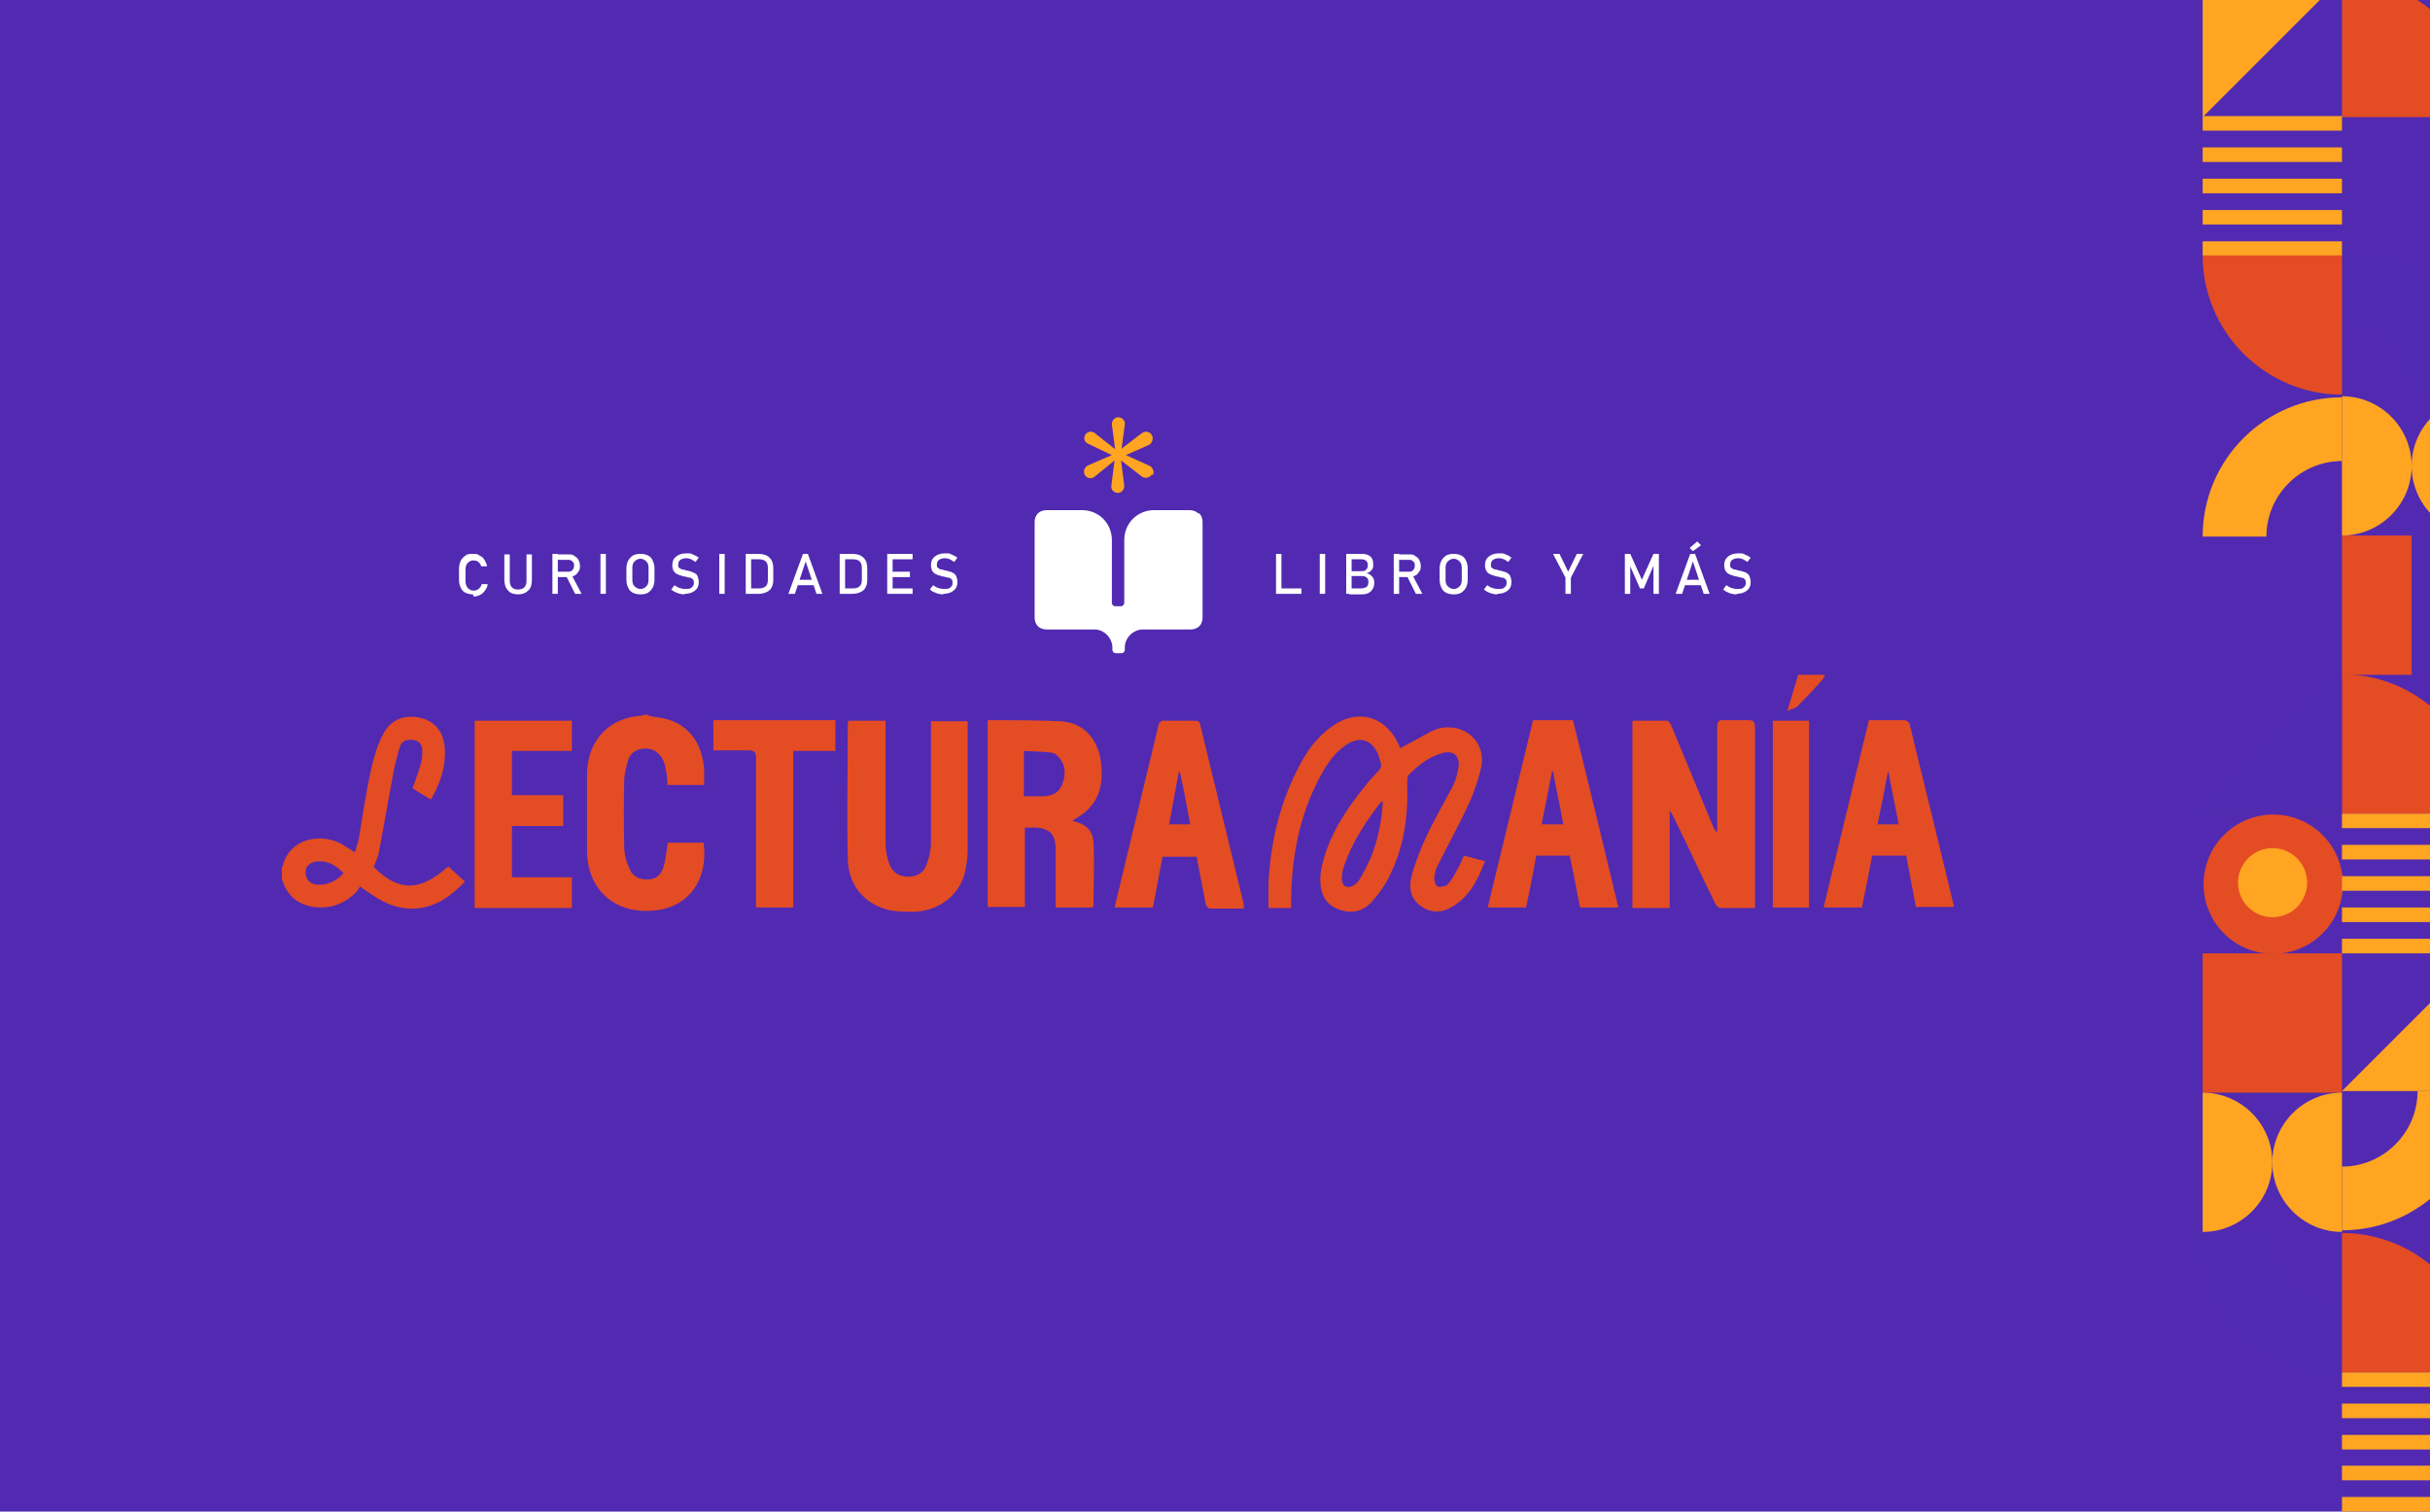 <?xml version="1.0" encoding="UTF-8"?>
<svg xmlns="http://www.w3.org/2000/svg" version="1.1" viewBox="0 0 450 280">
  <!-- Generator: Adobe Illustrator 29.3.1, SVG Export Plug-In . SVG Version: 2.1.0 Build 151)  -->
  <defs>
    <style>
      .st0 {
        fill: #e44c24;
      }

      .st1 {
        fill: #fff;
      }

      .st2 {
        mix-blend-mode: multiply;
        opacity: .6;
      }

      .st2, .st3 {
        fill: #512ab1;
      }

      .st4 {
        isolation: isolate;
      }

      .st5 {
        fill: #ffa522;
      }
    </style>
  </defs>
  <g class="st4">
    <g id="Capa_1">
      <rect class="st3" x="-3.4" y="-4.8" width="455.7" height="288.8"/>
      <g>
        <g>
          <path class="st0" d="M338,125c-.2.3-.3.6-.5.9-1.5,1.7-3,3.3-4.6,4.9-.4.4-1.1.5-1.9.9.7-2.5,1.4-4.6,2-6.7,1.7,0,3.3,0,5,0Z"/>
          <path class="st0" d="M259.3,138.6c1.9-1,3.8-2.1,5.7-3.1,1.6-.8,3.3-1,5.1-.5,3,.9,4.9,3.8,4.2,7.1-.5,2.3-1.3,4.5-2.2,6.6-1.8,3.9-3.9,7.7-5.8,11.5-.4.7-.6,1.6-.7,2.4,0,.5.2,1.4.6,1.6.5.2,1.4,0,1.8-.3.8-.8,1.3-1.8,1.8-2.7.5-.8.9-1.8,1.3-2.7,1.3.3,2.5.7,3.9,1-1.4,3.7-3.1,7.1-6.9,8.9-1.9.8-3.7.5-5.3-.8-1.7-1.4-1.9-3.4-1.4-5.3.7-2.6,1.7-5.1,2.8-7.5,1.5-3.1,3.2-6.1,4.8-9.1.6-1.1.9-2.4,1.1-3.6.3-2.1-1-3.2-3-2.6-2.5.7-4.4,2.2-6.2,4-.3.3-.3,1.2-.3,1.8.2,5.9-.6,11.5-3.2,16.8-.9,1.9-2.2,3.7-3.6,5.2-1.8,1.8-4.1,2-6.5.9-2.2-1.1-2.8-3.1-2.8-5.3,0-1.1.2-2.2.5-3.3,1.4-5.3,4.4-9.8,7.8-14,.7-.9,1.5-1.8,2.4-2.7.6-.6.7-1.1.4-1.9-.1-.3-.2-.7-.3-1-1.1-3-3.5-3.8-6.2-1.9-2.1,1.5-3.5,3.6-4.7,5.9-3.8,7.1-5.2,14.8-5.3,22.7,0,.5,0,.9,0,1.5h-4.2c0-1.5,0-3.1,0-4.6.4-7.6,2.1-14.9,5.7-21.7,1.4-2.7,3.1-5.1,5.6-7,5-3.9,10.5-2.4,13,3.4,0,.2.2.3.2.4ZM256.1,148.4c-.2.1-.3.1-.4.2-2.8,3.6-5.3,7.4-6.8,11.8-.3.8-.4,1.7-.4,2.5,0,1.3,1.1,1.8,2.2,1.1.5-.3.9-.8,1.2-1.3.7-1.2,1.3-2.4,1.9-3.7,1.4-3.4,2.1-7,2.3-10.7Z"/>
          <path class="st0" d="M324.9,168.2c-2.2,0-4.3,0-6.3,0-.4,0-.8-.5-1-.9-2.6-5.3-5.1-10.7-7.7-16-.2-.4-.4-.8-.7-1.1v18h-6.9v-34.7c2.1,0,4.3,0,6.4,0,.3,0,.7.6.8.9,2.6,6.2,5.1,12.4,7.7,18.6.2.4.3.8.8,1.2,0-.4,0-.8,0-1.2,0-6.1,0-12.2,0-18.3,0-1.1.3-1.4,1.3-1.3,1.4,0,2.8,0,4.3,0,1.1,0,1.4.2,1.4,1.4,0,5.8,0,11.6,0,17.4,0,4.9,0,9.7,0,14.6,0,.4,0,.9,0,1.4Z"/>
          <path class="st0" d="M284,133.4h7.3c2.8,11.5,5.6,23,8.4,34.7h-7.1c-.6-3.1-1.2-6.3-1.9-9.6h-6.2c-.6,3.2-1.2,6.4-1.9,9.6h-7.1c2.8-11.6,5.6-23.1,8.4-34.7ZM285.6,152.7h3.9c-.6-3.3-1.3-6.5-1.9-9.8,0,0-.1,0-.2,0-.6,3.2-1.2,6.4-1.9,9.7Z"/>
          <path class="st0" d="M346.1,133.4c2.3,0,4.4,0,6.6,0,.3,0,.8.4.9.6,2.7,11.2,5.5,22.4,8.2,33.7,0,0,0,.2,0,.3h-7c-.6-3.2-1.2-6.3-1.8-9.5h-6.3c-.6,3.2-1.2,6.3-1.9,9.6h-7.1c2.8-11.6,5.6-23.1,8.4-34.7ZM349.8,143c0,0-.1,0-.2,0-.6,3.2-1.2,6.4-1.9,9.7h3.9c-.6-3.3-1.3-6.5-1.9-9.8Z"/>
          <path class="st0" d="M328.3,133.5h6.7v34.6h-6.7v-34.6Z"/>
          <path class="st0" d="M120.1,132.6c1,.2,2,.3,3,.5,4.4,1.1,7,4.5,7.3,9.6,0,.8,0,1.6,0,2.7h-6.8c0-1-.1-1.9-.3-2.8-.4-2.8-2.1-4.2-4.4-3.9-1.2.2-2.1.8-2.5,1.9-.4,1.3-.8,2.7-.8,4-.1,4.1-.1,8.2,0,12.3,0,1.4.4,2.8,1,4.1.6,1.4,1.9,2,3.4,1.9,1.5,0,2.5-.9,2.9-2.4.4-1.4.5-2.8.8-4.4h6.6c.9,6.9-2.8,12.2-9.6,12.6-7,.5-11.9-4-12-11,0-4.7,0-9.3,0-14,0-7.1,4.7-10.8,9.9-11.1.2,0,.4-.1.6-.2.3,0,.6,0,.9,0Z"/>
          <path class="st0" d="M52.3,160.6c1.3-5.7,7.9-6.5,11.7-3.8.5.3,1,.6,1.7,1.1.3-1,.7-2,.8-2.9.7-4.1,1.3-8.3,2.2-12.4.5-2.2,1.1-4.4,2.2-6.5,1.4-2.9,4.1-3.8,7.1-3.1,2.7.7,4.3,2.8,4.4,6,.1,3.2-.9,6.2-2.6,9.1-1.2-.7-2.4-1.4-3.4-2.1.6-1.7,1.2-3.2,1.6-4.8.2-.7.2-1.4.2-2.1,0-1-.4-1.8-1.5-2-1.1-.2-2.2,0-2.6,1.1-.6,1.9-1.1,3.9-1.4,5.8-.9,4.7-1.7,9.5-2.6,14.2-.2.8-.6,1.6-.9,2.4,4.6,4.6,8.6,4.6,13.8-.1,1,.9,2,1.8,3.1,2.8-2.6,2.7-5.4,4.8-9.3,5-3.9.2-6.9-1.7-10.1-4.1-.3.4-.6,1-1,1.3-2.3,2.2-5.1,3-8.2,2.4-2.8-.6-4.5-2.4-5.3-5.1v-2.4ZM63.6,161.7c-1.4-1.4-3-2.4-5.1-2.1-1.2.2-1.9.9-1.9,2,0,1.1.6,2,1.7,2.2,1.8.4,4.1-.5,5.3-2.1Z"/>
          <path class="st0" d="M202.2,168.1h-6.7c0-2.1,0-4.1,0-6.1,0-1.7,0-3.5,0-5.2-.2-2.3-1.2-3.3-3.5-3.5-.7,0-1.4,0-2.2,0v14.7h-6.9v-34.5c0,0,.1-.1.2-.1,4.4,0,8.9,0,13.3.2,4,.2,6.7,3,7.4,7,.5,3.2.3,6.4-1.9,8.9-.9,1.1-2.2,1.8-3.4,2.6.1,0,.4,0,.6.1,2,.5,3.3,1.7,3.4,3.9.2,3.9,0,7.8,0,11.7,0,0,0,.1-.1.2ZM189.6,147.5c1.3,0,2.4,0,3.5,0,1.6,0,3-.6,3.6-2.2.7-1.8.7-3.6-.7-5.1-.3-.4-.9-.8-1.4-.8-1.7-.2-3.3-.2-5-.3v8.4Z"/>
          <path class="st0" d="M157.2,133.5h6.8v1.3c0,7.2,0,14.4,0,21.6,0,1.2.3,2.5.7,3.7.6,1.5,1.8,2.3,3.5,2.3,1.7,0,2.9-.8,3.4-2.3.5-1.3.8-2.7.8-4,0-7,0-14.1,0-21.1,0-.4,0-.9,0-1.4h6.8c0,.4,0,.7,0,1.1,0,7.5,0,15.1,0,22.6,0,1.4-.2,2.9-.5,4.3-1.1,4.2-4.6,7-9.2,7.3-1.6,0-3.3,0-4.8-.3-4.6-1.1-7.6-4.6-7.7-9.4-.2-8.4,0-16.8,0-25.2,0-.1,0-.2.1-.4Z"/>
          <path class="st0" d="M215.3,158.6c-.6,3.2-1.2,6.3-1.8,9.5h-7.1c.4-1.7.8-3.4,1.2-5,2.3-9.5,4.6-19.1,6.9-28.6.2-.8.5-1.1,1.4-1,1.8,0,3.6,0,5.3,0,.7,0,1,.2,1.1.9,2.7,11,5.3,22,8,33,0,.3,0,.5.1.9-2.2,0-4.3,0-6.4,0-.3,0-.6-.5-.7-.8-.6-2.9-1.1-5.8-1.7-8.8h-6.3ZM218.5,143h-.2c-.6,3.2-1.2,6.4-1.8,9.7h3.9c-.6-3.3-1.2-6.5-1.9-9.7Z"/>
          <path class="st0" d="M87.9,168.1v-34.6h18v5.6h-11.1v8.2h9.5v5.7h-9.5v9.5h11.1v5.7h-18Z"/>
          <path class="st0" d="M154.7,139.1h-7.8v29h-6.9v-1.5c0-8.7,0-17.5,0-26.2,0-1.1-.3-1.4-1.4-1.4-2.2,0-4.3,0-6.5,0v-5.6h22.6v5.6Z"/>
        </g>
        <g>
          <path class="st5" d="M213.3,87.9c-.4.6-1.2.8-1.8.4l-3.9-3h0l.6,4.7c0,.7-.5,1.3-1.2,1.3h0c-.7,0-1.3-.6-1.2-1.3l.6-4.7h0l-3.7,3c-.6.5-1.4.3-1.8-.3h0c-.4-.8,0-1.5.6-1.8l4.4-1.9h0c0,0-4.4-2.1-4.4-2.1-.7-.3-.9-1.1-.5-1.7h0c.4-.6,1.2-.7,1.7-.3l3.8,3h0l-.6-4.6c0-.7.5-1.3,1.2-1.3h0c.7,0,1.3.6,1.2,1.3l-.6,4.5h0l3.8-2.9c.6-.4,1.4-.3,1.8.4h0c.4.7,0,1.5-.5,1.8l-4.3,1.9h0c0,0,4.4,2,4.4,2,.6.3.9,1.1.6,1.7h0Z"/>
          <path class="st1" d="M221.9,95.1c-.4-.4-1-.6-1.6-.6h-6.6c-1.5,0-2.9.6-3.9,1.6s-1.6,2.4-1.6,3.9v11.1h0v.6c0,.3-.3.6-.6.6h-1.1c-.3,0-.6-.3-.6-.6v-11.7c0-1.5-.6-2.9-1.6-3.9-1-1-2.4-1.6-3.9-1.6h-6.6c-.6,0-1.2.2-1.6.6-.4.4-.6,1-.6,1.6v17.7c0,.6.2,1.2.6,1.6.4.4,1,.6,1.6.6h8.9c.9,0,1.7.4,2.3,1,.6.6,1,1.5,1,2.3v.5c0,.3.3.6.6.6h1.1c.3,0,.6-.3.6-.6v-.5c0-.9.4-1.7,1-2.3s1.5-1,2.3-1h8.9c.6,0,1.2-.2,1.6-.6.4-.4.6-1,.6-1.6v-17.7c0-.6-.2-1.2-.6-1.6Z"/>
        </g>
        <g>
          <path class="st1" d="M236.3,110v-7.4h1v7.4h-1ZM236.8,110v-1h4.2v1h-4.2Z"/>
          <path class="st1" d="M245.4,102.6v7.4h-1v-7.4h1Z"/>
          <path class="st1" d="M249.3,110v-7.4h1v7.4h-1ZM249.9,110v-1h2c.5,0,.9-.1,1.2-.3.2-.2.3-.5.3-.8h0c0-.4,0-.7-.3-.9-.2-.2-.5-.3-1-.3h-2.3v-.9h2.3c.4,0,.7,0,.9-.3.2-.2.3-.4.3-.8s-.1-.6-.3-.8c-.2-.2-.5-.3-1-.3h-2.1v-1h2.3c.7,0,1.3.2,1.6.5.4.4.5.8.5,1.5s-.1.7-.3,1c-.2.3-.6.5-1,.6.5,0,.8.3,1.1.6s.4.7.4,1.2h0c0,.6-.2,1.1-.6,1.5-.4.4-.9.6-1.6.6h-2.4Z"/>
          <path class="st1" d="M258.1,110v-7.4h1v7.4h-1ZM258.5,106.9v-1h2.5c.3,0,.5-.1.7-.3.2-.2.3-.5.3-.8s0-.6-.3-.8c-.2-.2-.4-.3-.7-.3h-2.5v-1h2.5c.4,0,.8,0,1.1.3.3.2.6.4.7.7.2.3.3.7.3,1.1s0,.8-.3,1.1c-.2.3-.4.6-.7.7-.3.2-.7.3-1.1.3h-2.5ZM262.2,110l-1.7-3.4,1-.2,1.9,3.6h-1.2Z"/>
          <path class="st1" d="M269.2,110.1c-.5,0-1-.1-1.4-.3-.4-.2-.7-.5-.9-1-.2-.4-.3-.9-.3-1.4v-2.1c0-.5.1-1,.3-1.4.2-.4.5-.7.9-1,.4-.2.8-.3,1.4-.3s1,.1,1.4.3c.4.2.7.5.9,1,.2.4.3.9.3,1.4v2.1c0,.5-.1,1-.3,1.4-.2.4-.5.7-.9,1-.4.2-.8.3-1.4.3ZM269.2,109.1c.5,0,.8-.2,1.1-.5.3-.3.4-.7.4-1.2v-2.2c0-.5-.1-.9-.4-1.2-.3-.3-.7-.5-1.1-.5s-.8.2-1.1.5c-.3.3-.4.7-.4,1.2v2.2c0,.5.1.9.4,1.2s.7.5,1.1.5Z"/>
          <path class="st1" d="M277.5,110.1c-.4,0-.7,0-1-.1-.3,0-.6-.2-.9-.3-.3-.1-.5-.3-.8-.5l.6-.8c.3.2.6.4.9.5s.7.2,1.1.2,1,0,1.2-.3c.3-.2.4-.5.4-.8h0c0-.3,0-.5-.2-.7-.1-.1-.3-.3-.6-.3-.2,0-.5-.1-.8-.2-.3,0-.6-.1-.8-.2-.3,0-.5-.2-.8-.3-.2-.1-.4-.3-.6-.6-.1-.3-.2-.6-.2-1h0c0-.7.2-1.2.7-1.6.5-.4,1.1-.6,1.9-.6s.8,0,1.2.2c.4.1.7.3,1.1.6l-.6.8c-.3-.2-.6-.4-.8-.5-.3-.1-.6-.2-.8-.2-.5,0-.9.1-1.2.3-.3.2-.4.5-.4.9h0c0,.3,0,.5.2.6.2.1.4.3.6.3.3,0,.5.1.8.2.3,0,.5.1.8.2.3,0,.5.2.7.3.2.1.4.3.5.6.1.3.2.6.2,1h0c0,.7-.2,1.2-.7,1.6-.5.4-1.1.6-2,.6Z"/>
          <path class="st1" d="M293.2,102.6l-2.3,4.4v3h-1v-3l-2.3-4.4h1.2l1.6,3.3,1.6-3.3h1.2Z"/>
          <path class="st1" d="M304,107.5l2.2-4.9h1v7.4h-1v-5.5.3c0,0-1.8,4.2-1.8,4.2h-.7l-1.8-4.1v-.4c0,0,0,5.5,0,5.5h-1v-7.4h1l2.2,4.9Z"/>
          <path class="st1" d="M310.3,110l2.7-7.4h.9l2.7,7.4h-1.1l-2-6-2,6h-1.1ZM311.5,108.4v-1h3.9v1h-3.9ZM313.5,102.1l-.6-.6,1.4-1.2.7.7-1.5,1.1Z"/>
          <path class="st1" d="M321.8,110.1c-.4,0-.7,0-1-.1-.3,0-.6-.2-.9-.3-.3-.1-.5-.3-.8-.5l.6-.8c.3.2.6.4.9.5.3.1.7.2,1.1.2s1,0,1.2-.3c.3-.2.4-.5.4-.8h0c0-.3,0-.5-.2-.7-.1-.1-.3-.3-.6-.3-.2,0-.5-.1-.8-.2-.3,0-.6-.1-.8-.2-.3,0-.5-.2-.8-.3-.2-.1-.4-.3-.6-.6-.1-.3-.2-.6-.2-1h0c0-.7.2-1.2.7-1.6.5-.4,1.1-.6,1.9-.6s.8,0,1.2.2.7.3,1.1.6l-.6.8c-.3-.2-.6-.4-.8-.5-.3-.1-.6-.2-.8-.2-.5,0-.9.1-1.2.3-.3.2-.4.5-.4.9h0c0,.3,0,.5.2.6.2.1.4.3.6.3.3,0,.5.1.8.2.3,0,.5.1.8.2.3,0,.5.2.7.3.2.1.4.3.5.6.1.3.2.6.2,1h0c0,.7-.2,1.2-.7,1.6-.5.4-1.1.6-2,.6Z"/>
        </g>
        <g>
          <path class="st1" d="M87.6,110.1c-.5,0-1-.1-1.4-.3-.4-.2-.7-.5-.9-1-.2-.4-.3-.9-.3-1.4v-2c0-.6.1-1,.3-1.5.2-.4.5-.7.9-1s.8-.3,1.4-.3.8,0,1.2.3c.4.2.7.4.9.8.2.3.4.7.5,1.2h-1.1c0-.2-.2-.4-.3-.6-.2-.2-.3-.3-.5-.4-.2,0-.4-.1-.6-.1-.5,0-.8.2-1.1.5-.3.3-.4.7-.4,1.3v2c0,.5.1.9.4,1.3.3.3.6.5,1.1.5s.6-.1.9-.3c.3-.2.5-.5.6-.9h1.1c0,.4-.2.8-.5,1.2-.2.3-.5.6-.9.8s-.7.3-1.2.3Z"/>
          <path class="st1" d="M96,110.1c-.8,0-1.5-.2-1.9-.7-.5-.5-.7-1.2-.7-2v-4.7h1v4.8c0,.5.1,1,.4,1.3.3.3.7.4,1.1.4s.9-.1,1.2-.4c.3-.3.4-.7.4-1.3v-4.8h1v4.7c0,.9-.2,1.6-.7,2-.5.5-1.1.7-1.9.7Z"/>
          <path class="st1" d="M102.3,110v-7.4h1v7.4h-1ZM102.8,106.9v-1h2.5c.3,0,.5-.1.7-.3.2-.2.3-.5.3-.8s0-.6-.3-.8c-.2-.2-.4-.3-.7-.3h-2.5v-1h2.5c.4,0,.8,0,1.1.3.3.2.6.4.7.7.2.3.3.7.3,1.1s0,.8-.3,1.1c-.2.3-.4.6-.7.7-.3.2-.7.3-1.1.3h-2.5ZM106.5,110l-1.7-3.4,1-.2,1.9,3.6h-1.2Z"/>
          <path class="st1" d="M112.2,102.6v7.4h-1v-7.4h1Z"/>
          <path class="st1" d="M118.6,110.1c-.5,0-1-.1-1.4-.3-.4-.2-.7-.5-.9-1-.2-.4-.3-.9-.3-1.4v-2.1c0-.5.1-1,.3-1.4.2-.4.5-.7.9-1,.4-.2.8-.3,1.4-.3s1,.1,1.4.3c.4.2.7.5.9,1,.2.4.3.9.3,1.4v2.1c0,.5-.1,1-.3,1.4-.2.4-.5.7-.9,1-.4.2-.8.3-1.4.3ZM118.6,109.1c.5,0,.8-.2,1.1-.5s.4-.7.4-1.2v-2.2c0-.5-.1-.9-.4-1.2-.3-.3-.7-.5-1.1-.5s-.8.2-1.1.5c-.3.3-.4.7-.4,1.2v2.2c0,.5.1.9.4,1.2.3.3.7.5,1.1.5Z"/>
          <path class="st1" d="M127,110.1c-.4,0-.7,0-1-.1-.3,0-.6-.2-.9-.3-.3-.1-.5-.3-.8-.5l.6-.8c.3.2.6.4.9.5.3.1.7.2,1.1.2s1,0,1.2-.3c.3-.2.4-.5.4-.8h0c0-.3,0-.5-.2-.7-.1-.1-.3-.3-.6-.3-.2,0-.5-.1-.8-.2-.3,0-.6-.1-.8-.2-.3,0-.5-.2-.8-.3-.2-.1-.4-.3-.6-.6-.1-.3-.2-.6-.2-1h0c0-.7.2-1.2.7-1.6.5-.4,1.1-.6,1.9-.6s.8,0,1.2.2.7.3,1.1.6l-.6.8c-.3-.2-.6-.4-.8-.5-.3-.1-.6-.2-.8-.2-.5,0-.9.1-1.2.3-.3.2-.4.5-.4.9h0c0,.3,0,.5.2.6.2.1.4.3.6.3.3,0,.5.1.8.2.3,0,.5.1.8.2s.5.2.7.3c.2.1.4.3.5.6.1.3.2.6.2,1h0c0,.7-.2,1.2-.7,1.6-.5.4-1.1.6-2,.6Z"/>
          <path class="st1" d="M134.2,102.6v7.4h-1v-7.4h1Z"/>
          <path class="st1" d="M138.1,110v-7.4h1v7.4h-1ZM138.8,110v-1h1.7c.5,0,1-.1,1.3-.4.3-.3.4-.7.4-1.2v-2.2c0-.5-.1-.9-.4-1.2-.3-.3-.7-.4-1.3-.4h-1.7v-1h1.6c.9,0,1.6.2,2.1.7.5.5.7,1.1.7,2v2.1c0,.6-.1,1-.3,1.4-.2.4-.5.7-1,.9-.4.2-.9.3-1.5.3h-1.6Z"/>
          <path class="st1" d="M146,110l2.7-7.4h.9l2.7,7.4h-1.1l-2-6-2,6h-1.1ZM147.2,108.4v-1h3.9v1h-3.9Z"/>
          <path class="st1" d="M155.5,110v-7.4h1v7.4h-1ZM156.2,110v-1h1.7c.5,0,1-.1,1.3-.4.3-.3.4-.7.4-1.2v-2.2c0-.5-.1-.9-.4-1.2-.3-.3-.7-.4-1.3-.4h-1.7v-1h1.6c.9,0,1.6.2,2.1.7.5.5.7,1.1.7,2v2.1c0,.6-.1,1-.3,1.4-.2.4-.5.7-1,.9-.4.2-.9.3-1.5.3h-1.6Z"/>
          <path class="st1" d="M164.3,110v-7.4h1v7.4h-1ZM164.8,103.6v-1h4.2v1h-4.2ZM164.8,106.9v-1h3.7v1h-3.7ZM164.8,110v-1h4.2v1h-4.2Z"/>
          <path class="st1" d="M174.9,110.1c-.4,0-.7,0-1-.1-.3,0-.6-.2-.9-.3-.3-.1-.5-.3-.8-.5l.6-.8c.3.2.6.4.9.5s.7.2,1.1.2,1,0,1.2-.3c.3-.2.4-.5.4-.8h0c0-.3,0-.5-.2-.7-.1-.1-.3-.3-.6-.3-.2,0-.5-.1-.8-.2-.3,0-.6-.1-.8-.2-.3,0-.5-.2-.8-.3-.2-.1-.4-.3-.6-.6-.1-.3-.2-.6-.2-1h0c0-.7.2-1.2.7-1.6.5-.4,1.1-.6,1.9-.6s.8,0,1.2.2.7.3,1.1.6l-.6.8c-.3-.2-.6-.4-.8-.5-.3-.1-.6-.2-.8-.2-.5,0-.9.1-1.2.3-.3.2-.4.5-.4.9h0c0,.3,0,.5.2.6.2.1.4.3.6.3.3,0,.5.1.8.2.3,0,.5.1.8.2.3,0,.5.2.7.3.2.1.4.3.5.6.1.3.2.6.2,1h0c0,.7-.2,1.2-.7,1.6-.5.4-1.1.6-2,.6Z"/>
        </g>
      </g>
      <g>
        <path class="st0" d="M433.7-4.1c14.3,0,25.8,11.6,25.8,25.8h-25.8V-4.1Z"/>
        <polygon class="st5" points="433.7 -4.1 407.9 21.7 407.9 -4.1 433.7 -4.1"/>
        <g>
          <rect class="st5" x="407.9" y="21.5" width="25.8" height="2.7"/>
          <rect class="st5" x="407.9" y="27.3" width="25.8" height="2.7"/>
          <rect class="st5" x="407.9" y="33.1" width="25.8" height="2.7"/>
          <rect class="st5" x="407.9" y="38.9" width="25.8" height="2.7"/>
          <rect class="st5" x="407.9" y="44.7" width="25.8" height="2.7"/>
        </g>
        <rect class="st0" x="407.9" y="176.6" width="25.8" height="25.8"/>
        <path class="st2" d="M447.7,73.1h11.8c0-14.3-11.6-25.8-25.8-25.8v11.8c7.7,0,14,6.3,14,14Z"/>
        <g>
          <circle class="st0" cx="420.8" cy="163.7" r="12.9" transform="translate(192.1 553) rotate(-80.8)"/>
          <circle class="st5" cx="420.8" cy="163.7" r="6.4" transform="translate(-2.2 5.7) rotate(-.8)"/>
        </g>
        <path class="st0" d="M407.9,47.3c0,14.2,11.6,25.8,25.8,25.8v-25.8h-25.8Z"/>
        <polygon class="st5" points="433.7 202.1 459.5 176.3 459.5 202.1 433.7 202.1"/>
        <g>
          <rect class="st5" x="433.7" y="173.9" width="25.8" height="2.7"/>
          <rect class="st5" x="433.7" y="168.1" width="25.8" height="2.7"/>
          <rect class="st5" x="433.7" y="162.3" width="25.8" height="2.7"/>
          <rect class="st5" x="433.7" y="156.5" width="25.8" height="2.7"/>
          <rect class="st5" x="433.7" y="150.7" width="25.8" height="2.7"/>
        </g>
        <path class="st0" d="M459.5,150.7c0-14.2-11.6-25.8-25.8-25.8v25.8h25.8Z"/>
        <path class="st5" d="M433.7,99.2c7.1,0,12.9-5.8,12.9-12.9s-5.8-12.9-12.9-12.9v25.8Z"/>
        <path class="st5" d="M459.5,73.4c-7.1,0-12.9,5.8-12.9,12.9s5.8,12.9,12.9,12.9v-25.8Z"/>
        <polygon class="st2" points="407.9 150.7 433.7 124.9 433.7 150.7 407.9 150.7"/>
        <g>
          <rect class="st2" x="446.6" y="99.2" width="12.9" height="25.8"/>
          <rect class="st0" x="433.7" y="99.2" width="12.9" height="25.8"/>
        </g>
        <path class="st5" d="M419.7,99.4h-11.8c0-14.3,11.6-25.8,25.8-25.8v11.8c-7.7,0-14,6.3-14,14Z"/>
        <g>
          <rect class="st5" x="433.7" y="277.3" width="25.8" height="2.7"/>
          <rect class="st5" x="433.7" y="271.5" width="25.8" height="2.7"/>
          <rect class="st5" x="433.7" y="265.8" width="25.8" height="2.7"/>
          <rect class="st5" x="433.7" y="260" width="25.8" height="2.7"/>
          <rect class="st5" x="433.7" y="254.2" width="25.8" height="2.7"/>
        </g>
        <path class="st2" d="M419.7,228.4h-11.8c0,14.3,11.6,25.8,25.8,25.8v-11.8c-7.7,0-14-6.3-14-14Z"/>
        <path class="st0" d="M459.5,254.2c0-14.2-11.6-25.8-25.8-25.8v25.8h25.8Z"/>
        <path class="st5" d="M433.7,202.4c-7.1,0-12.9,5.8-12.9,12.9s5.8,12.9,12.9,12.9v-25.8Z"/>
        <path class="st5" d="M407.9,228.2c7.1,0,12.9-5.8,12.9-12.9s-5.8-12.9-12.9-12.9v25.8Z"/>
        <path class="st5" d="M447.7,202.1h11.8c0,14.3-11.6,25.8-25.8,25.8v-11.8c7.7,0,14-6.3,14-14Z"/>
      </g>
    </g>
  </g>
</svg>